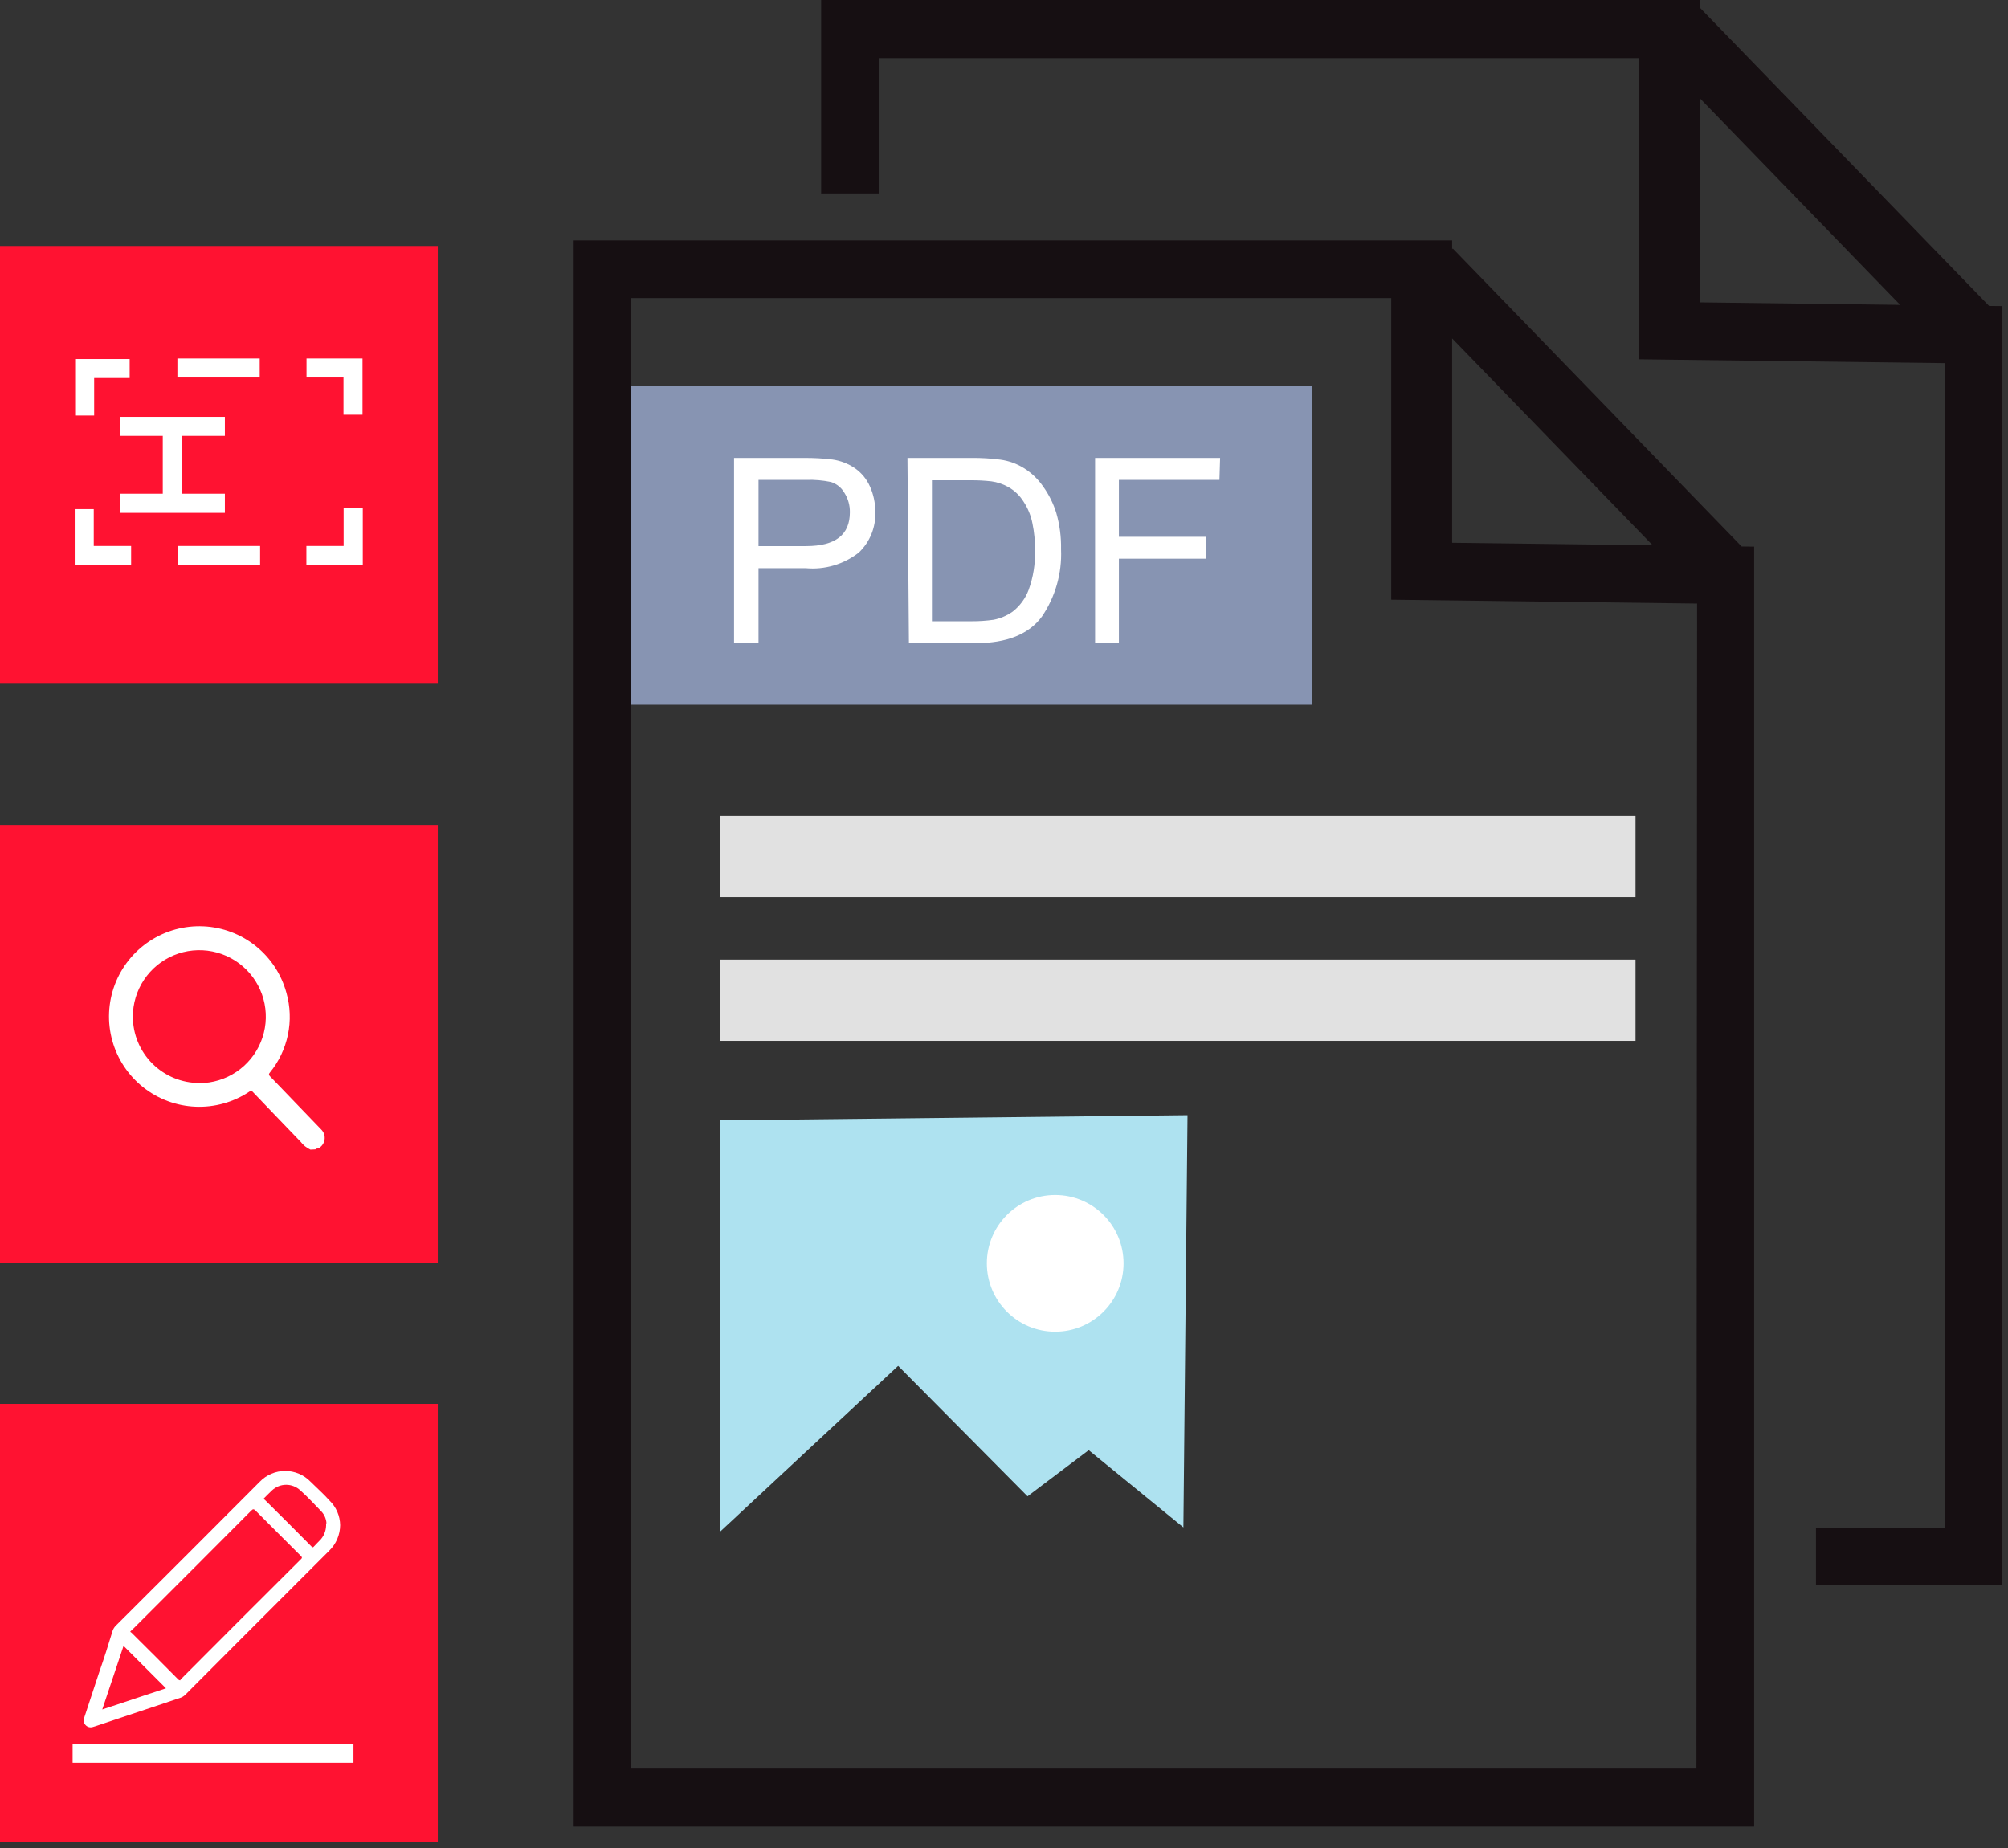 <svg width="151" height="139" viewBox="0 0 151 139" fill="none" xmlns="http://www.w3.org/2000/svg">
<rect x="0" y="0" width="151" height="139" fill="#333333" stroke="none"/>
<path d="M32.92 18.5H0V51.42H32.92V18.5Z" fill="#FF1231"/>
<path d="M32.92 62.04H0V94.96H32.92V62.04Z" fill="#FF1231"/>
<path d="M32.92 105.58H0V138.5H32.92V105.58Z" fill="#FF1231"/>
<path d="M130.97 41.1L109.25 18.69L109.2 18.75V18.08H43.14V137.37H131.91V41.11L130.97 41.1ZM124.28 41.01L109.2 40.82V25.45L124.28 41.01ZM127.57 133.01H47.47V22.42H104.62V45.1L127.62 45.39L127.57 133.01Z" fill="#160F12"/>
<path d="M149.58 23.01L127.86 0.61V0.67V0H61.75V14.55H66.08V4.37H123.23V27.02L146.23 27.31V114.9H136.56V119.23H150.56V23.02L149.58 23.01ZM127.81 22.74V7.37L142.89 22.93L127.81 22.74Z" fill="#160F12"/>
<path d="M122.99 61.36H54.12V67.47H122.99V61.36Z" fill="#E1E1E1"/>
<path d="M122.99 72.17H54.12V78.28H122.99V72.17Z" fill="#E1E1E1"/>
<path d="M54.12 115.22V84.26L89.3 83.87L88.99 114.87L81.87 109.06L77.27 112.53L67.54 102.72L54.12 115.22Z" fill="#AEE2F0"/>
<path d="M79.35 100.15C82.189 100.15 84.49 97.849 84.49 95.01C84.49 92.171 82.189 89.87 79.35 89.87C76.511 89.87 74.21 92.171 74.21 95.01C74.21 97.849 76.511 100.15 79.35 100.15Z" fill="white"/>
<path d="M98.64 29.03H47.47V53H98.64V29.03Z" fill="#8794B2"/>
<path d="M55.2 34.44H60.45C61.169 34.433 61.887 34.473 62.6 34.56C63.198 34.645 63.769 34.863 64.27 35.2C64.782 35.551 65.185 36.04 65.43 36.61C65.689 37.196 65.822 37.829 65.82 38.47C65.848 39.044 65.751 39.617 65.537 40.15C65.323 40.683 64.997 41.164 64.58 41.56C63.445 42.446 62.014 42.865 60.58 42.73H57.04V48.37H55.2V34.44ZM57.04 41.07H60.62C62.82 41.07 63.91 40.22 63.91 38.53C63.92 38.006 63.774 37.491 63.49 37.05C63.267 36.669 62.911 36.384 62.49 36.25C61.882 36.124 61.261 36.07 60.64 36.09H57.04V41.07Z" fill="white"/>
<path d="M68.24 34.44H73.05C73.779 34.431 74.508 34.475 75.23 34.57C75.847 34.654 76.439 34.865 76.97 35.19C77.547 35.544 78.044 36.014 78.43 36.57C78.869 37.179 79.206 37.854 79.43 38.57C79.689 39.463 79.81 40.39 79.79 41.32C79.867 43.115 79.362 44.886 78.35 46.37C77.37 47.703 75.704 48.37 73.35 48.37H68.35L68.24 34.44ZM70.08 46.72H73.08C73.626 46.723 74.17 46.686 74.71 46.61C75.233 46.51 75.727 46.298 76.16 45.99C76.697 45.569 77.109 45.008 77.35 44.37C77.7 43.41 77.863 42.392 77.83 41.37C77.84 40.699 77.776 40.028 77.64 39.37C77.525 38.777 77.294 38.213 76.96 37.71C76.674 37.256 76.279 36.882 75.81 36.62C75.42 36.403 74.993 36.261 74.55 36.2C74.029 36.142 73.505 36.115 72.98 36.12H70.08V46.72Z" fill="white"/>
<path d="M91.7 36.09H84.14V40.37H90.69V42.02H84.14V48.37H82.35V34.44H91.75L91.7 36.09Z" fill="white"/>
<path d="M25.58 114.7C25.576 115.058 25.502 115.412 25.361 115.742C25.221 116.071 25.016 116.37 24.76 116.62L17.44 123.94L13.94 127.45C13.823 127.567 13.678 127.653 13.52 127.7L7.18 129.82L6.98 129.88C6.884 129.911 6.78 129.914 6.683 129.887C6.585 129.86 6.497 129.806 6.43 129.73C6.363 129.659 6.319 129.57 6.301 129.475C6.283 129.379 6.293 129.28 6.33 129.19L7.47 125.73C7.82 124.73 8.16 123.67 8.47 122.64C8.517 122.506 8.592 122.383 8.69 122.28C12.31 118.673 15.927 115.057 19.54 111.43C19.787 111.174 20.083 110.971 20.41 110.832C20.738 110.694 21.089 110.622 21.445 110.622C21.8 110.622 22.152 110.694 22.48 110.832C22.807 110.971 23.103 111.174 23.35 111.43C23.83 111.9 24.35 112.37 24.78 112.85C25.028 113.091 25.227 113.378 25.364 113.695C25.501 114.013 25.575 114.354 25.58 114.7ZM13.55 126.37C13.568 126.333 13.591 126.299 13.62 126.27C16.607 123.27 19.607 120.27 22.62 117.27C22.73 117.17 22.73 117.12 22.62 117.01C21.49 115.88 20.35 114.75 19.23 113.62C19.09 113.48 19.03 113.46 18.88 113.62C16.04 116.48 13.19 119.32 10.34 122.17C10.19 122.32 10.05 122.47 9.89 122.61C9.73 122.75 9.82 122.72 9.89 122.79C11.07 123.957 12.243 125.13 13.41 126.31C13.428 126.329 13.45 126.344 13.474 126.355C13.498 126.365 13.524 126.37 13.55 126.37ZM24.55 114.56C24.528 114.214 24.383 113.887 24.14 113.64C23.63 113.11 23.14 112.58 22.58 112.08C22.291 111.813 21.913 111.664 21.52 111.664C21.127 111.664 20.748 111.813 20.46 112.08C20.27 112.25 20.1 112.44 19.92 112.61C19.74 112.78 19.85 112.73 19.92 112.8C21.093 113.96 22.26 115.127 23.42 116.3C23.49 116.38 23.54 116.39 23.61 116.3C23.68 116.21 23.96 115.95 24.13 115.76C24.409 115.429 24.549 115.002 24.52 114.57L24.55 114.56ZM7.69 128.56L12.48 126.97L9.29 123.78L7.69 128.56Z" fill="white"/>
<path d="M23.35 86.46C23.058 86.328 22.804 86.125 22.61 85.87C21.4 84.61 20.19 83.36 18.99 82.1C18.975 82.083 18.956 82.069 18.936 82.06C18.915 82.051 18.892 82.046 18.87 82.046C18.847 82.046 18.825 82.051 18.804 82.06C18.783 82.069 18.765 82.083 18.75 82.1C17.554 82.896 16.137 83.293 14.702 83.232C13.267 83.172 11.888 82.658 10.763 81.765C9.639 80.871 8.826 79.644 8.443 78.26C8.06 76.876 8.125 75.406 8.63 74.061C9.135 72.717 10.053 71.567 11.253 70.777C12.453 69.987 13.872 69.598 15.307 69.666C16.741 69.733 18.118 70.254 19.238 71.153C20.358 72.053 21.164 73.284 21.54 74.67C21.831 75.697 21.869 76.779 21.651 77.823C21.433 78.868 20.966 79.845 20.29 80.67C20.21 80.77 20.2 80.82 20.29 80.93C21.576 82.263 22.86 83.597 24.14 84.93C24.243 85.028 24.322 85.15 24.369 85.285C24.415 85.419 24.429 85.563 24.408 85.704C24.388 85.846 24.334 85.98 24.25 86.096C24.167 86.212 24.057 86.306 23.93 86.37C23.86 86.37 23.78 86.37 23.72 86.44L23.35 86.46ZM14.99 81.46C15.979 81.46 16.945 81.167 17.768 80.617C18.59 80.068 19.231 79.287 19.609 78.374C19.988 77.46 20.087 76.454 19.894 75.485C19.701 74.515 19.225 73.624 18.525 72.924C17.826 72.225 16.935 71.749 15.965 71.556C14.995 71.363 13.99 71.462 13.076 71.841C12.163 72.219 11.382 72.86 10.832 73.682C10.283 74.504 9.99 75.471 9.99 76.46C9.991 77.117 10.122 77.767 10.374 78.373C10.627 78.979 10.996 79.529 11.461 79.993C11.927 80.456 12.479 80.823 13.086 81.073C13.693 81.323 14.343 81.451 15 81.45L14.99 81.46Z" fill="white"/>
<path d="M26.58 131.14H5.46V132.57H26.58V131.14Z" fill="white"/>
<path d="M7.08 31.25H5.65V27H9.75V28.43H7.08V31.25Z" fill="white"/>
<path d="M19.53 26.96H13.34V28.39H19.53V26.96Z" fill="white"/>
<path d="M27.26 31.19H25.83V28.39H23.05V26.96H27.26V31.19Z" fill="white"/>
<path d="M27.28 42.5H23.04V41.06H25.84V38.21H27.28V42.5Z" fill="white"/>
<path d="M19.56 41.06H13.37V42.49H19.56V41.06Z" fill="white"/>
<path d="M9.86 42.5H5.62V38.29H7.05V41.06H9.86V42.5Z" fill="white"/>
<path d="M16.91 32.78V31.35H9V32.78H12.24V37.13H9V38.57H16.91V37.13H13.67V32.78H16.91Z" fill="white"/>
</svg>
